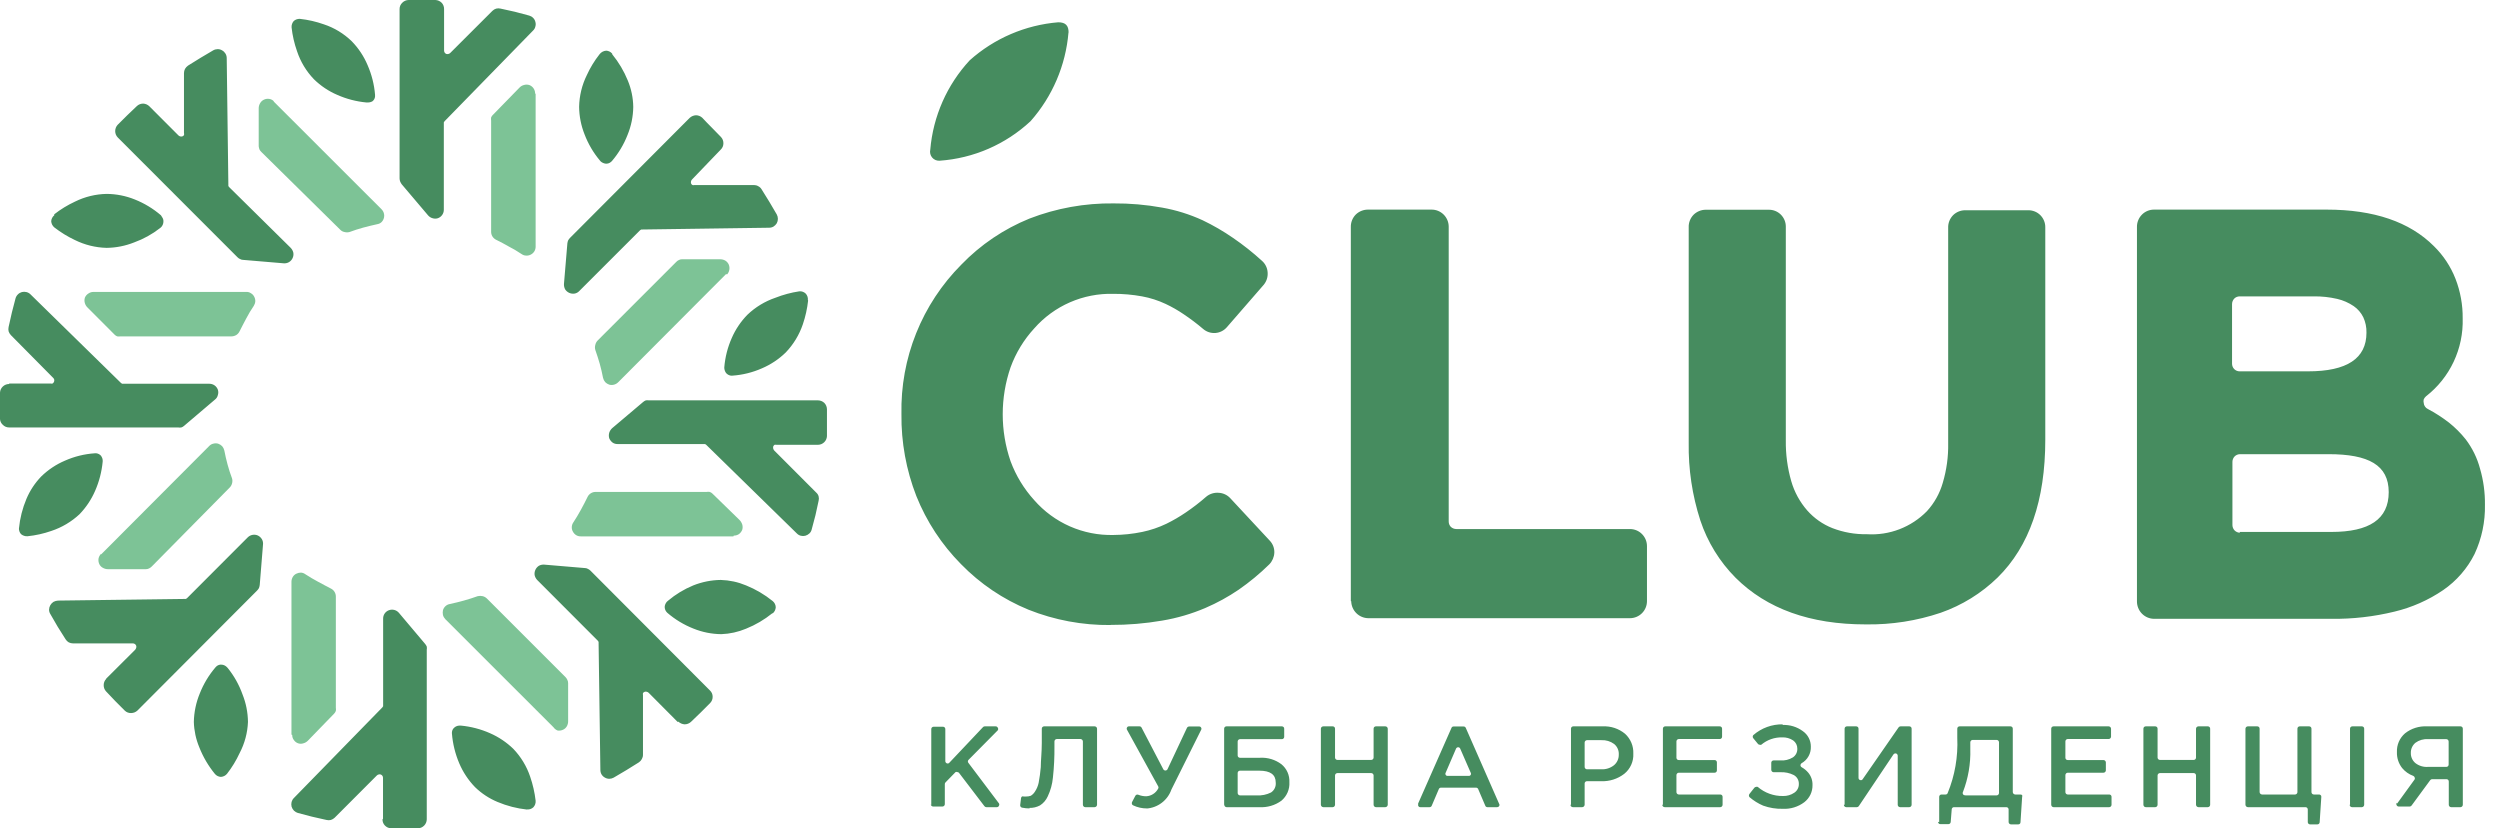 <?xml version="1.0" encoding="UTF-8"?> <svg xmlns="http://www.w3.org/2000/svg" width="166" height="55" viewBox="0 0 166 55" fill="none"> <path fill-rule="evenodd" clip-rule="evenodd" d="M18.161 6.728L25.34 13.901C25.45 14.013 25.512 14.164 25.512 14.322C25.512 14.479 25.45 14.63 25.34 14.742C25.262 14.819 25.162 14.869 25.054 14.885C24.746 14.953 24.436 15.028 24.122 15.112C23.811 15.197 23.501 15.297 23.207 15.407C23.1 15.436 22.987 15.436 22.879 15.407C22.766 15.388 22.663 15.332 22.585 15.247L17.355 10.092C17.304 10.043 17.261 9.986 17.229 9.924C17.204 9.856 17.187 9.785 17.178 9.713V7.19C17.178 7.072 17.21 6.956 17.271 6.854C17.329 6.751 17.416 6.669 17.523 6.619C17.635 6.565 17.761 6.547 17.884 6.568C18.004 6.586 18.114 6.646 18.194 6.736L18.161 6.728ZM35.566 6.232V16.374C35.568 16.483 35.539 16.591 35.483 16.685C35.426 16.779 35.344 16.855 35.247 16.904C35.152 16.956 35.044 16.979 34.936 16.971C34.827 16.97 34.722 16.934 34.634 16.87C34.364 16.689 34.083 16.523 33.794 16.374C33.517 16.214 33.232 16.063 32.955 15.928C32.853 15.879 32.766 15.803 32.703 15.71C32.642 15.614 32.61 15.503 32.611 15.39V8.006C32.599 7.937 32.599 7.865 32.611 7.796C32.641 7.725 32.687 7.662 32.745 7.611L34.491 5.82C34.573 5.733 34.678 5.671 34.794 5.643C34.906 5.61 35.025 5.61 35.138 5.643C35.254 5.685 35.354 5.761 35.424 5.862C35.495 5.963 35.533 6.083 35.532 6.206L35.566 6.232ZM19.353 48.777V38.626C19.354 38.517 19.383 38.41 19.437 38.315C19.491 38.22 19.573 38.144 19.672 38.096C19.768 38.047 19.875 38.021 19.983 38.021C20.089 38.028 20.191 38.066 20.277 38.13C20.537 38.298 20.814 38.466 21.116 38.626C21.419 38.786 21.687 38.937 21.956 39.072C22.059 39.119 22.147 39.195 22.208 39.291C22.268 39.386 22.301 39.497 22.3 39.61V46.994C22.312 47.063 22.312 47.135 22.3 47.204C22.275 47.274 22.235 47.337 22.183 47.389L20.445 49.18C20.362 49.266 20.257 49.327 20.142 49.357C20.031 49.395 19.91 49.395 19.798 49.357C19.682 49.317 19.582 49.24 19.513 49.138C19.438 49.042 19.4 48.923 19.403 48.802L19.353 48.777ZM48.219 18.19L41.048 25.381C40.972 25.458 40.876 25.513 40.772 25.541C40.667 25.57 40.557 25.57 40.452 25.541C40.351 25.506 40.259 25.448 40.184 25.372C40.115 25.289 40.066 25.191 40.041 25.086C39.982 24.775 39.907 24.456 39.823 24.153C39.739 23.85 39.63 23.531 39.529 23.236C39.496 23.127 39.496 23.009 39.529 22.9C39.553 22.788 39.608 22.686 39.688 22.605L44.902 17.392C44.952 17.337 45.012 17.294 45.079 17.265C45.143 17.231 45.215 17.213 45.289 17.215H47.807C47.928 17.213 48.046 17.242 48.152 17.299C48.255 17.36 48.337 17.451 48.387 17.56C48.435 17.671 48.449 17.794 48.428 17.914C48.407 18.033 48.352 18.144 48.269 18.232L48.219 18.19ZM6.717 36.81L13.887 29.619C13.96 29.538 14.057 29.482 14.164 29.459C14.269 29.43 14.379 29.43 14.483 29.459C14.585 29.494 14.677 29.552 14.752 29.628C14.822 29.71 14.871 29.808 14.895 29.914C14.954 30.225 15.029 30.544 15.113 30.855C15.197 31.167 15.298 31.478 15.407 31.764C15.44 31.873 15.44 31.991 15.407 32.1C15.379 32.21 15.321 32.309 15.239 32.386L10.075 37.617C10.024 37.668 9.964 37.711 9.899 37.743C9.834 37.777 9.762 37.794 9.689 37.794H7.17C7.049 37.794 6.931 37.762 6.826 37.701C6.722 37.646 6.639 37.557 6.591 37.449C6.542 37.338 6.524 37.216 6.541 37.096C6.564 36.975 6.622 36.864 6.709 36.776L6.717 36.81ZM48.697 35.615H38.563C38.454 35.617 38.346 35.588 38.253 35.531C38.164 35.475 38.092 35.397 38.043 35.304C37.987 35.211 37.96 35.102 37.967 34.993C37.971 34.885 38.006 34.779 38.068 34.69C38.244 34.421 38.412 34.144 38.572 33.849C38.731 33.555 38.874 33.286 39.008 33.008C39.055 32.905 39.131 32.817 39.227 32.756C39.322 32.695 39.433 32.663 39.546 32.664H46.917C46.987 32.651 47.058 32.651 47.127 32.664C47.197 32.688 47.261 32.728 47.312 32.781L49.1 34.522C49.185 34.607 49.248 34.711 49.285 34.825C49.319 34.94 49.319 35.063 49.285 35.178C49.24 35.292 49.164 35.39 49.067 35.464C48.965 35.531 48.845 35.566 48.723 35.565L48.697 35.615ZM6.213 19.385H16.356C16.463 19.377 16.57 19.407 16.658 19.469C16.752 19.52 16.829 19.599 16.876 19.696C16.929 19.791 16.955 19.898 16.952 20.007C16.944 20.115 16.909 20.219 16.851 20.31C16.675 20.57 16.507 20.84 16.347 21.151C16.188 21.462 16.045 21.714 15.911 21.992C15.864 22.095 15.788 22.183 15.692 22.244C15.593 22.303 15.48 22.335 15.365 22.336H8.002C7.929 22.345 7.856 22.345 7.783 22.336C7.717 22.31 7.657 22.27 7.607 22.219L5.819 20.427C5.731 20.345 5.667 20.24 5.634 20.125C5.6 20.009 5.6 19.887 5.634 19.771C5.681 19.651 5.766 19.551 5.877 19.485C5.978 19.415 6.099 19.379 6.222 19.385H6.213ZM36.75 48.289L29.571 41.115C29.496 41.037 29.441 40.942 29.412 40.838C29.391 40.732 29.391 40.624 29.412 40.518C29.444 40.411 29.505 40.315 29.588 40.241C29.668 40.17 29.767 40.123 29.873 40.106C30.184 40.039 30.495 39.963 30.797 39.879C31.099 39.795 31.418 39.694 31.721 39.585C31.828 39.56 31.94 39.56 32.048 39.585C32.16 39.612 32.261 39.67 32.342 39.753L37.556 44.967C37.604 45.019 37.644 45.079 37.673 45.144C37.707 45.212 37.724 45.287 37.724 45.362V47.885C37.726 48.003 37.697 48.119 37.64 48.222C37.581 48.327 37.49 48.41 37.38 48.457C37.269 48.507 37.147 48.525 37.027 48.508C36.915 48.463 36.819 48.387 36.75 48.289Z" fill="#7DC396"></path> <path fill-rule="evenodd" clip-rule="evenodd" d="M40.654 3.608C41.083 4.133 41.431 4.72 41.687 5.349C41.917 5.903 42.04 6.497 42.048 7.098C42.04 7.736 41.912 8.366 41.67 8.956C41.423 9.591 41.071 10.18 40.629 10.697L40.553 10.764C40.504 10.804 40.448 10.834 40.387 10.851C40.327 10.868 40.263 10.873 40.2 10.865C40.086 10.848 39.978 10.798 39.89 10.723L39.831 10.655C39.398 10.139 39.054 9.553 38.815 8.923C38.583 8.342 38.461 7.723 38.454 7.098C38.467 6.365 38.641 5.644 38.966 4.987C39.19 4.495 39.472 4.032 39.806 3.608C39.858 3.537 39.925 3.479 40.002 3.437C40.078 3.395 40.163 3.37 40.251 3.364C40.326 3.368 40.4 3.387 40.468 3.42C40.536 3.453 40.596 3.5 40.645 3.557L40.654 3.608ZM159.173 53.352L160.332 51.754C160.344 51.733 160.35 51.71 160.35 51.687C160.35 51.663 160.344 51.64 160.332 51.619C160.325 51.597 160.313 51.576 160.297 51.558C160.281 51.541 160.261 51.527 160.239 51.518C159.952 51.413 159.697 51.233 159.501 50.997C159.265 50.696 159.143 50.32 159.156 49.937C159.146 49.703 159.189 49.469 159.282 49.253C159.376 49.038 159.516 48.846 159.694 48.693C160.108 48.366 160.628 48.202 161.155 48.23H163.38C163.4 48.23 163.42 48.234 163.439 48.242C163.458 48.251 163.475 48.262 163.49 48.277C163.504 48.292 163.515 48.31 163.522 48.329C163.529 48.349 163.532 48.369 163.531 48.39V53.436C163.531 53.477 163.515 53.516 163.487 53.546C163.459 53.576 163.42 53.593 163.38 53.596H162.75C162.709 53.593 162.671 53.576 162.642 53.546C162.614 53.516 162.599 53.477 162.599 53.436V51.897C162.6 51.876 162.597 51.856 162.59 51.836C162.583 51.817 162.572 51.799 162.558 51.784C162.543 51.769 162.526 51.757 162.507 51.749C162.489 51.741 162.468 51.737 162.448 51.737H161.49C161.466 51.738 161.441 51.744 161.42 51.756C161.398 51.767 161.379 51.784 161.365 51.804L160.13 53.486C160.116 53.507 160.097 53.523 160.075 53.535C160.053 53.546 160.029 53.553 160.004 53.553H159.274C159.246 53.553 159.219 53.545 159.195 53.531C159.171 53.516 159.152 53.495 159.14 53.469C159.125 53.445 159.117 53.418 159.117 53.389C159.117 53.361 159.125 53.334 159.14 53.31L159.173 53.352ZM73.743 41.502C71.878 41.521 70.027 41.176 68.294 40.485C66.608 39.794 65.082 38.763 63.81 37.457C62.531 36.165 61.523 34.63 60.846 32.941C60.171 31.208 59.834 29.361 59.856 27.5C59.817 25.661 60.149 23.834 60.833 22.127C61.517 20.42 62.538 18.87 63.836 17.568C65.112 16.246 66.651 15.207 68.353 14.515C70.135 13.825 72.033 13.482 73.944 13.506C75.022 13.499 76.099 13.592 77.16 13.784C78.09 13.948 78.996 14.231 79.855 14.625C80.556 14.961 81.23 15.352 81.87 15.794C82.549 16.258 83.194 16.77 83.801 17.324C83.91 17.421 83.999 17.539 84.062 17.67C84.126 17.801 84.162 17.944 84.171 18.089C84.183 18.241 84.164 18.393 84.117 18.538C84.069 18.682 83.993 18.816 83.894 18.93L81.467 21.723C81.275 21.947 81.002 22.086 80.708 22.11C80.414 22.134 80.122 22.04 79.897 21.849C79.483 21.496 79.048 21.168 78.596 20.865C78.217 20.606 77.818 20.379 77.404 20.183C76.904 19.948 76.376 19.778 75.834 19.679C75.205 19.564 74.567 19.508 73.928 19.511C72.937 19.485 71.953 19.677 71.045 20.073C70.137 20.47 69.326 21.062 68.672 21.807C67.984 22.555 67.45 23.433 67.102 24.388C66.407 26.41 66.407 28.607 67.102 30.628C67.456 31.581 67.989 32.458 68.672 33.21C69.325 33.958 70.135 34.552 71.043 34.952C71.951 35.351 72.936 35.546 73.928 35.523C74.571 35.519 75.212 35.451 75.842 35.321C76.399 35.205 76.941 35.022 77.454 34.775C77.9 34.556 78.329 34.306 78.739 34.026C79.21 33.707 79.662 33.359 80.09 32.983C80.206 32.886 80.34 32.813 80.484 32.769C80.628 32.724 80.78 32.708 80.93 32.722C81.218 32.738 81.489 32.865 81.686 33.076L84.314 35.901C84.414 36.006 84.492 36.13 84.544 36.266C84.596 36.402 84.62 36.547 84.616 36.692C84.605 36.985 84.485 37.264 84.28 37.474C83.652 38.092 82.972 38.654 82.248 39.156C81.552 39.63 80.813 40.035 80.04 40.367C79.12 40.761 78.156 41.043 77.168 41.208C76.037 41.403 74.891 41.498 73.743 41.494V41.502ZM89.695 39.921V15.087C89.69 14.932 89.716 14.777 89.772 14.633C89.829 14.488 89.914 14.357 90.023 14.246C90.134 14.138 90.265 14.053 90.41 13.997C90.554 13.941 90.708 13.914 90.862 13.918H95.061C95.36 13.918 95.647 14.037 95.859 14.248C96.071 14.459 96.192 14.745 96.194 15.045V34.623C96.193 34.69 96.205 34.756 96.229 34.818C96.254 34.88 96.29 34.937 96.337 34.985C96.435 35.076 96.564 35.127 96.698 35.128H108.234C108.532 35.13 108.817 35.249 109.027 35.46C109.238 35.671 109.357 35.956 109.359 36.255V39.921C109.358 40.218 109.24 40.502 109.032 40.712C108.821 40.925 108.534 41.046 108.234 41.048H90.846C90.549 41.042 90.267 40.921 90.057 40.711C89.848 40.501 89.727 40.218 89.721 39.921H89.695ZM123.876 41.46C120.198 41.46 117.321 40.429 115.245 38.365C114.181 37.294 113.379 35.99 112.902 34.556C112.363 32.889 112.102 31.144 112.13 29.392V15.096C112.124 14.94 112.15 14.786 112.207 14.641C112.263 14.496 112.348 14.365 112.457 14.255C112.671 14.047 112.957 13.929 113.255 13.927H117.453C117.601 13.925 117.748 13.954 117.885 14.01C118.022 14.066 118.146 14.149 118.251 14.254C118.356 14.359 118.438 14.484 118.495 14.621C118.551 14.758 118.579 14.905 118.578 15.053V29.241C118.565 30.156 118.687 31.069 118.939 31.949C119.145 32.666 119.507 33.329 119.997 33.891C120.456 34.411 121.031 34.815 121.676 35.069C122.407 35.35 123.185 35.487 123.968 35.472C124.702 35.518 125.438 35.405 126.124 35.141C126.811 34.877 127.433 34.468 127.948 33.942C128.438 33.406 128.797 32.764 128.998 32.066C129.254 31.21 129.376 30.32 129.359 29.426V15.129C129.353 14.974 129.379 14.819 129.435 14.675C129.492 14.53 129.577 14.399 129.686 14.288C129.899 14.079 130.185 13.961 130.484 13.96H134.682C134.83 13.959 134.977 13.988 135.114 14.044C135.251 14.1 135.375 14.183 135.48 14.288C135.584 14.393 135.667 14.517 135.723 14.655C135.78 14.792 135.808 14.939 135.807 15.087V29.199C135.807 33.219 134.752 36.269 132.641 38.349C131.567 39.394 130.278 40.192 128.863 40.687C127.268 41.224 125.593 41.485 123.91 41.46H123.876ZM141.894 39.921V15.087C141.889 14.931 141.917 14.776 141.975 14.632C142.032 14.487 142.119 14.356 142.23 14.246C142.44 14.037 142.723 13.919 143.019 13.918H154.488C157.623 13.918 159.999 14.728 161.616 16.349C162.239 16.96 162.726 17.697 163.044 18.51C163.37 19.349 163.532 20.242 163.522 21.142C163.551 22.135 163.346 23.121 162.923 24.02C162.5 24.919 161.871 25.705 161.087 26.314C161.023 26.37 160.971 26.439 160.936 26.516C160.915 26.596 160.915 26.68 160.936 26.76C160.941 26.845 160.97 26.927 161.02 26.995C161.065 27.066 161.129 27.121 161.205 27.155C161.7 27.417 162.172 27.72 162.616 28.064C163.025 28.391 163.397 28.763 163.724 29.174C164.163 29.753 164.486 30.413 164.673 31.116C164.9 31.894 165.01 32.702 165 33.513C165.024 34.642 164.788 35.761 164.312 36.784C163.831 37.747 163.114 38.571 162.229 39.181C161.247 39.85 160.152 40.335 158.997 40.611C157.623 40.947 156.213 41.108 154.799 41.09H143.044C142.892 41.09 142.741 41.06 142.6 41.001C142.459 40.942 142.332 40.856 142.225 40.747C142.118 40.638 142.033 40.509 141.977 40.367C141.92 40.226 141.892 40.074 141.894 39.921ZM148.712 35.321H154.799C157.318 35.321 158.611 34.48 158.611 32.68C158.611 30.881 157.276 30.157 154.614 30.157H148.737C148.67 30.157 148.603 30.171 148.541 30.197C148.479 30.223 148.423 30.261 148.376 30.309C148.286 30.405 148.235 30.531 148.233 30.662V34.867C148.235 34.998 148.286 35.124 148.376 35.22C148.423 35.268 148.479 35.306 148.541 35.332C148.603 35.358 148.67 35.372 148.737 35.372L148.712 35.321ZM148.712 24.657H153.254C155.84 24.657 157.133 23.802 157.133 22.093C157.143 21.739 157.071 21.388 156.923 21.067C156.778 20.769 156.558 20.514 156.285 20.326C155.954 20.101 155.584 19.938 155.193 19.847C154.681 19.729 154.157 19.672 153.632 19.679H148.712C148.644 19.679 148.578 19.692 148.516 19.718C148.454 19.744 148.398 19.782 148.351 19.83C148.26 19.929 148.209 20.058 148.208 20.192V24.153C148.209 24.285 148.26 24.411 148.351 24.506C148.398 24.554 148.454 24.592 148.516 24.618C148.578 24.644 148.644 24.658 148.712 24.657ZM156.041 53.436V48.39C156.04 48.369 156.043 48.349 156.05 48.329C156.057 48.31 156.068 48.292 156.083 48.277C156.097 48.262 156.114 48.251 156.133 48.242C156.152 48.234 156.172 48.23 156.193 48.23H156.831C156.851 48.23 156.872 48.234 156.89 48.242C156.909 48.251 156.926 48.262 156.941 48.277C156.955 48.292 156.966 48.31 156.973 48.329C156.98 48.349 156.983 48.369 156.982 48.39V53.436C156.982 53.477 156.966 53.516 156.938 53.546C156.91 53.576 156.871 53.593 156.831 53.596H156.167C156.126 53.593 156.088 53.576 156.06 53.546C156.032 53.516 156.016 53.477 156.016 53.436H156.041ZM153.237 54.588V53.747C153.237 53.707 153.221 53.668 153.193 53.64C153.164 53.611 153.126 53.596 153.086 53.596H149.257C149.216 53.593 149.176 53.576 149.147 53.547C149.117 53.517 149.1 53.477 149.098 53.436V48.39C149.098 48.347 149.115 48.307 149.145 48.277C149.174 48.247 149.215 48.23 149.257 48.23H149.887C149.908 48.23 149.928 48.234 149.947 48.242C149.966 48.251 149.983 48.262 149.997 48.277C150.011 48.292 150.022 48.31 150.029 48.329C150.036 48.349 150.039 48.369 150.038 48.39V52.595C150.04 52.636 150.058 52.676 150.087 52.706C150.117 52.735 150.156 52.752 150.198 52.755H152.397C152.438 52.752 152.477 52.735 152.505 52.705C152.533 52.675 152.549 52.636 152.549 52.595V48.39C152.547 48.369 152.551 48.349 152.558 48.329C152.565 48.31 152.576 48.292 152.59 48.277C152.604 48.262 152.621 48.251 152.64 48.242C152.659 48.234 152.679 48.23 152.7 48.23H153.329C153.35 48.23 153.37 48.234 153.389 48.242C153.408 48.251 153.425 48.262 153.439 48.277C153.454 48.292 153.464 48.31 153.472 48.329C153.479 48.349 153.482 48.369 153.481 48.39V52.595C153.481 52.637 153.497 52.678 153.527 52.708C153.557 52.738 153.598 52.755 153.64 52.755H153.984C154.025 52.754 154.064 52.769 154.093 52.797C154.109 52.811 154.122 52.83 154.129 52.85C154.136 52.871 154.138 52.893 154.135 52.914L154.026 54.596C154.024 54.635 154.007 54.671 153.979 54.698C153.951 54.725 153.914 54.739 153.875 54.739H153.388C153.348 54.739 153.31 54.723 153.281 54.695C153.253 54.667 153.237 54.628 153.237 54.588ZM142.322 53.436V48.39C142.321 48.369 142.324 48.347 142.332 48.327C142.339 48.307 142.351 48.289 142.366 48.274C142.381 48.259 142.399 48.247 142.419 48.24C142.439 48.232 142.46 48.229 142.482 48.23H143.111C143.132 48.23 143.152 48.234 143.171 48.242C143.19 48.251 143.207 48.262 143.221 48.277C143.235 48.292 143.246 48.31 143.254 48.329C143.261 48.349 143.264 48.369 143.263 48.39V50.307C143.265 50.348 143.282 50.387 143.312 50.415C143.342 50.443 143.381 50.459 143.422 50.459H145.664C145.684 50.459 145.703 50.455 145.722 50.447C145.74 50.44 145.757 50.428 145.771 50.414C145.785 50.4 145.796 50.384 145.803 50.365C145.811 50.347 145.815 50.327 145.815 50.307V48.39C145.815 48.347 145.832 48.307 145.862 48.277C145.892 48.247 145.932 48.23 145.974 48.23H146.604C146.625 48.23 146.645 48.234 146.664 48.242C146.683 48.251 146.7 48.262 146.714 48.277C146.728 48.292 146.739 48.31 146.746 48.329C146.753 48.349 146.756 48.369 146.755 48.39V53.436C146.755 53.477 146.74 53.516 146.712 53.546C146.683 53.576 146.645 53.593 146.604 53.596H145.974C145.933 53.593 145.893 53.576 145.864 53.547C145.834 53.517 145.817 53.477 145.815 53.436V51.485C145.815 51.465 145.811 51.445 145.803 51.427C145.796 51.408 145.785 51.392 145.771 51.378C145.757 51.364 145.74 51.352 145.722 51.345C145.703 51.337 145.684 51.333 145.664 51.333H143.422C143.381 51.333 143.342 51.349 143.312 51.377C143.282 51.405 143.265 51.444 143.263 51.485V53.436C143.263 53.477 143.247 53.516 143.219 53.546C143.191 53.576 143.152 53.593 143.111 53.596H142.482C142.439 53.596 142.399 53.579 142.369 53.549C142.339 53.519 142.322 53.478 142.322 53.436ZM136.201 53.436V48.39C136.2 48.369 136.203 48.349 136.21 48.329C136.217 48.31 136.228 48.292 136.243 48.277C136.257 48.262 136.274 48.251 136.293 48.242C136.312 48.234 136.332 48.23 136.353 48.23H140.013C140.056 48.23 140.096 48.247 140.126 48.277C140.156 48.307 140.173 48.347 140.173 48.39V48.92C140.171 48.961 140.153 48.999 140.123 49.027C140.093 49.056 140.054 49.071 140.013 49.071H137.293C137.252 49.073 137.214 49.091 137.185 49.121C137.157 49.151 137.142 49.19 137.142 49.231V50.316C137.142 50.356 137.158 50.394 137.186 50.423C137.214 50.451 137.253 50.467 137.293 50.467H139.669C139.71 50.467 139.749 50.483 139.779 50.511C139.809 50.539 139.826 50.578 139.829 50.618V51.157C139.826 51.198 139.809 51.236 139.779 51.264C139.749 51.292 139.71 51.308 139.669 51.308H137.293C137.252 51.31 137.214 51.328 137.185 51.358C137.157 51.388 137.142 51.427 137.142 51.468V52.595C137.142 52.636 137.157 52.675 137.185 52.705C137.214 52.735 137.252 52.752 137.293 52.755H140.055C140.095 52.755 140.134 52.77 140.162 52.799C140.19 52.827 140.206 52.866 140.206 52.906V53.436C140.206 53.477 140.191 53.516 140.163 53.546C140.134 53.576 140.096 53.593 140.055 53.596H136.353C136.312 53.593 136.273 53.576 136.245 53.546C136.217 53.516 136.201 53.477 136.201 53.436ZM128.762 54.588V52.906C128.762 52.885 128.767 52.865 128.775 52.846C128.783 52.827 128.795 52.81 128.81 52.796C128.825 52.782 128.842 52.771 128.862 52.764C128.881 52.757 128.901 52.753 128.922 52.755H129.191C129.22 52.755 129.248 52.746 129.272 52.729C129.296 52.713 129.315 52.689 129.325 52.662C129.803 51.498 130.02 50.244 129.963 48.987V48.39C129.962 48.369 129.965 48.349 129.972 48.329C129.979 48.31 129.99 48.292 130.004 48.277C130.018 48.262 130.035 48.251 130.054 48.242C130.073 48.234 130.094 48.23 130.114 48.23H133.498C133.518 48.23 133.539 48.234 133.558 48.242C133.577 48.251 133.594 48.262 133.608 48.277C133.622 48.292 133.633 48.31 133.64 48.329C133.647 48.349 133.65 48.369 133.649 48.39V52.595C133.651 52.636 133.668 52.676 133.698 52.706C133.727 52.735 133.767 52.752 133.809 52.755H134.153C134.174 52.753 134.196 52.756 134.216 52.764C134.236 52.771 134.255 52.782 134.27 52.797C134.278 52.815 134.282 52.835 134.282 52.855C134.282 52.876 134.278 52.896 134.27 52.914L134.161 54.596C134.161 54.616 134.157 54.635 134.15 54.653C134.142 54.671 134.131 54.687 134.116 54.7C134.102 54.714 134.086 54.724 134.067 54.731C134.049 54.738 134.029 54.74 134.01 54.739H133.531C133.491 54.739 133.451 54.724 133.422 54.696C133.392 54.667 133.374 54.629 133.372 54.588V53.747C133.372 53.707 133.356 53.668 133.328 53.64C133.299 53.611 133.261 53.596 133.221 53.596H129.745C129.706 53.596 129.669 53.61 129.641 53.637C129.613 53.663 129.596 53.7 129.594 53.739L129.527 54.58C129.524 54.618 129.507 54.655 129.479 54.681C129.451 54.708 129.414 54.722 129.375 54.722H128.846C128.826 54.724 128.805 54.721 128.786 54.714C128.767 54.706 128.749 54.695 128.734 54.681C128.719 54.667 128.707 54.65 128.699 54.631C128.691 54.612 128.687 54.592 128.687 54.571L128.762 54.588ZM122.482 53.436V48.39C122.481 48.369 122.484 48.349 122.491 48.329C122.498 48.31 122.509 48.292 122.523 48.277C122.538 48.262 122.555 48.251 122.573 48.242C122.592 48.234 122.613 48.23 122.633 48.23H123.255C123.275 48.23 123.296 48.234 123.314 48.242C123.333 48.251 123.35 48.262 123.365 48.277C123.379 48.292 123.39 48.31 123.397 48.329C123.404 48.349 123.407 48.369 123.406 48.39V51.653C123.405 51.686 123.415 51.718 123.435 51.744C123.455 51.77 123.483 51.788 123.515 51.796C123.545 51.808 123.579 51.809 123.61 51.798C123.641 51.787 123.667 51.766 123.683 51.737L126.067 48.297C126.081 48.277 126.1 48.26 126.122 48.248C126.144 48.236 126.168 48.23 126.193 48.23H126.781C126.802 48.23 126.822 48.234 126.841 48.242C126.86 48.251 126.877 48.262 126.891 48.277C126.905 48.292 126.916 48.31 126.923 48.329C126.93 48.349 126.933 48.369 126.932 48.39V53.436C126.932 53.477 126.917 53.516 126.888 53.546C126.86 53.576 126.822 53.593 126.781 53.596H126.16C126.119 53.593 126.08 53.576 126.052 53.546C126.024 53.516 126.008 53.477 126.009 53.436V50.181C126.008 50.148 125.998 50.115 125.978 50.088C125.959 50.061 125.931 50.04 125.899 50.03C125.867 50.022 125.832 50.024 125.801 50.036C125.769 50.048 125.742 50.069 125.723 50.097L123.423 53.528C123.408 53.548 123.389 53.565 123.368 53.577C123.346 53.589 123.321 53.595 123.297 53.596H122.583C122.542 53.593 122.504 53.576 122.476 53.546C122.447 53.516 122.432 53.477 122.432 53.436H122.482ZM118.36 48.138C118.844 48.115 119.322 48.261 119.711 48.55C119.876 48.665 120.01 48.819 120.102 48.998C120.194 49.176 120.242 49.375 120.24 49.576C120.249 49.798 120.197 50.018 120.088 50.213C119.98 50.407 119.821 50.568 119.628 50.677C119.604 50.693 119.585 50.714 119.571 50.739C119.558 50.764 119.552 50.792 119.552 50.82C119.554 50.847 119.562 50.873 119.577 50.895C119.592 50.917 119.612 50.935 119.636 50.947C119.798 51.039 119.943 51.158 120.064 51.3C120.261 51.535 120.363 51.834 120.35 52.141C120.353 52.358 120.305 52.573 120.21 52.769C120.115 52.965 119.976 53.135 119.804 53.268C119.394 53.576 118.889 53.731 118.377 53.705C117.933 53.716 117.492 53.645 117.075 53.495C116.746 53.355 116.44 53.165 116.168 52.931C116.142 52.901 116.128 52.862 116.128 52.822C116.128 52.782 116.142 52.743 116.168 52.712L116.487 52.309C116.501 52.292 116.517 52.279 116.536 52.268C116.555 52.258 116.575 52.252 116.597 52.25C116.615 52.242 116.635 52.238 116.655 52.238C116.675 52.238 116.695 52.242 116.714 52.25C117.181 52.65 117.779 52.866 118.393 52.855C118.659 52.863 118.921 52.786 119.141 52.637C119.236 52.574 119.314 52.488 119.367 52.386C119.42 52.285 119.446 52.171 119.443 52.057C119.447 51.935 119.418 51.814 119.357 51.708C119.296 51.603 119.206 51.516 119.099 51.459C118.825 51.324 118.522 51.26 118.217 51.275H117.764C117.723 51.272 117.684 51.255 117.656 51.225C117.628 51.195 117.612 51.156 117.612 51.115V50.644C117.612 50.604 117.628 50.565 117.657 50.537C117.685 50.508 117.724 50.492 117.764 50.492H118.209C118.503 50.516 118.797 50.445 119.048 50.291C119.143 50.227 119.219 50.141 119.271 50.039C119.322 49.937 119.347 49.824 119.342 49.71C119.344 49.603 119.319 49.498 119.271 49.403C119.223 49.307 119.152 49.225 119.065 49.164C118.849 49.02 118.593 48.95 118.335 48.962C117.829 48.95 117.336 49.124 116.949 49.45C116.932 49.457 116.913 49.461 116.895 49.461C116.876 49.461 116.857 49.457 116.84 49.45C116.819 49.45 116.798 49.446 116.779 49.437C116.761 49.428 116.744 49.415 116.731 49.399L116.42 49.021C116.395 48.992 116.381 48.954 116.381 48.916C116.381 48.877 116.395 48.84 116.42 48.81C116.962 48.339 117.659 48.084 118.377 48.096L118.36 48.138ZM110.417 53.436V48.39C110.416 48.369 110.419 48.347 110.427 48.327C110.434 48.307 110.446 48.289 110.461 48.274C110.476 48.259 110.494 48.247 110.514 48.24C110.534 48.232 110.555 48.229 110.577 48.23H114.187C114.208 48.229 114.229 48.232 114.249 48.24C114.269 48.247 114.287 48.259 114.302 48.274C114.317 48.289 114.329 48.307 114.337 48.327C114.344 48.347 114.348 48.369 114.346 48.39V48.92C114.346 48.94 114.342 48.961 114.334 48.98C114.326 48.999 114.314 49.016 114.299 49.03C114.284 49.044 114.267 49.055 114.247 49.062C114.228 49.069 114.207 49.072 114.187 49.071H111.475C111.433 49.071 111.392 49.088 111.362 49.118C111.332 49.148 111.315 49.188 111.315 49.231V50.316C111.315 50.336 111.32 50.357 111.328 50.376C111.336 50.395 111.348 50.412 111.363 50.426C111.378 50.44 111.395 50.451 111.414 50.458C111.434 50.465 111.454 50.468 111.475 50.467H113.843C113.863 50.466 113.884 50.469 113.903 50.476C113.922 50.483 113.94 50.494 113.955 50.508C113.97 50.523 113.982 50.54 113.99 50.559C113.998 50.578 114.002 50.598 114.002 50.618V51.157C114.002 51.177 113.998 51.198 113.99 51.217C113.982 51.236 113.97 51.253 113.955 51.267C113.94 51.281 113.922 51.292 113.903 51.299C113.884 51.306 113.863 51.309 113.843 51.308H111.475C111.433 51.308 111.392 51.325 111.362 51.355C111.332 51.385 111.315 51.425 111.315 51.468V52.595C111.315 52.637 111.332 52.678 111.362 52.708C111.392 52.738 111.433 52.755 111.475 52.755H114.229C114.269 52.755 114.307 52.77 114.336 52.799C114.364 52.827 114.38 52.866 114.38 52.906V53.436C114.38 53.477 114.364 53.516 114.336 53.546C114.308 53.576 114.27 53.593 114.229 53.596H110.535C110.492 53.596 110.452 53.579 110.422 53.549C110.392 53.519 110.375 53.478 110.375 53.436H110.417ZM104.313 53.436V48.39C104.312 48.369 104.315 48.349 104.322 48.329C104.329 48.31 104.34 48.292 104.354 48.277C104.368 48.262 104.385 48.251 104.404 48.242C104.423 48.234 104.444 48.23 104.464 48.23H106.42C106.96 48.203 107.491 48.38 107.907 48.726C108.088 48.892 108.23 49.095 108.325 49.322C108.419 49.548 108.462 49.793 108.452 50.038C108.466 50.294 108.418 50.55 108.312 50.784C108.207 51.018 108.048 51.224 107.848 51.384C107.409 51.722 106.865 51.895 106.311 51.872H105.371C105.331 51.872 105.292 51.888 105.264 51.916C105.236 51.944 105.22 51.983 105.22 52.023V53.436C105.218 53.477 105.2 53.517 105.171 53.547C105.141 53.576 105.102 53.593 105.06 53.596H104.431C104.39 53.593 104.351 53.576 104.323 53.546C104.295 53.516 104.279 53.477 104.279 53.436H104.313ZM94.154 53.377L96.379 48.331C96.389 48.304 96.407 48.28 96.431 48.264C96.455 48.247 96.484 48.238 96.513 48.239H97.185C97.215 48.238 97.245 48.246 97.27 48.263C97.296 48.279 97.316 48.303 97.328 48.331L99.544 53.377C99.558 53.398 99.566 53.423 99.566 53.448C99.566 53.474 99.558 53.499 99.544 53.52C99.531 53.542 99.513 53.561 99.491 53.574C99.469 53.587 99.444 53.595 99.418 53.596H98.755C98.725 53.594 98.696 53.584 98.672 53.566C98.648 53.548 98.63 53.523 98.621 53.495L98.15 52.393C98.138 52.365 98.119 52.341 98.093 52.325C98.068 52.308 98.038 52.3 98.008 52.3H95.682C95.652 52.3 95.622 52.308 95.596 52.325C95.571 52.341 95.551 52.365 95.539 52.393L95.069 53.495C95.058 53.524 95.039 53.55 95.014 53.568C94.988 53.586 94.957 53.596 94.926 53.596H94.305C94.279 53.597 94.253 53.59 94.231 53.577C94.208 53.563 94.19 53.543 94.179 53.52C94.166 53.498 94.16 53.474 94.16 53.448C94.16 53.423 94.166 53.399 94.179 53.377H94.154ZM87.706 53.436V48.39C87.706 48.347 87.722 48.307 87.752 48.277C87.782 48.247 87.823 48.23 87.865 48.23H88.495C88.515 48.23 88.536 48.234 88.555 48.242C88.574 48.251 88.591 48.262 88.605 48.277C88.619 48.292 88.63 48.31 88.637 48.329C88.644 48.349 88.647 48.369 88.646 48.39V50.307C88.648 50.348 88.666 50.387 88.695 50.415C88.725 50.443 88.765 50.459 88.805 50.459H91.047C91.088 50.459 91.127 50.443 91.157 50.415C91.187 50.387 91.205 50.348 91.207 50.307V48.39C91.206 48.369 91.209 48.349 91.216 48.329C91.223 48.31 91.234 48.292 91.248 48.277C91.262 48.262 91.279 48.251 91.298 48.242C91.317 48.234 91.337 48.23 91.358 48.23H91.988C92.03 48.23 92.07 48.247 92.1 48.277C92.13 48.307 92.147 48.347 92.147 48.39V53.436C92.145 53.477 92.128 53.517 92.098 53.547C92.069 53.576 92.029 53.593 91.988 53.596H91.358C91.317 53.593 91.279 53.576 91.251 53.546C91.222 53.516 91.207 53.477 91.207 53.436V51.485C91.205 51.444 91.187 51.405 91.157 51.377C91.127 51.349 91.088 51.333 91.047 51.333H88.805C88.765 51.333 88.725 51.349 88.695 51.377C88.666 51.405 88.648 51.444 88.646 51.485V53.436C88.646 53.477 88.63 53.516 88.602 53.546C88.574 53.576 88.536 53.593 88.495 53.596H87.865C87.823 53.593 87.784 53.576 87.755 53.547C87.725 53.517 87.708 53.477 87.706 53.436ZM81.283 53.436V48.39C81.281 48.369 81.284 48.349 81.292 48.329C81.299 48.31 81.31 48.292 81.324 48.277C81.338 48.262 81.355 48.251 81.374 48.242C81.393 48.234 81.413 48.23 81.434 48.23H85.12C85.14 48.23 85.16 48.234 85.179 48.242C85.198 48.251 85.215 48.262 85.23 48.277C85.244 48.292 85.255 48.31 85.262 48.329C85.269 48.349 85.272 48.369 85.271 48.39V48.928C85.271 48.968 85.255 49.007 85.226 49.035C85.198 49.064 85.16 49.08 85.12 49.08H82.332C82.291 49.082 82.253 49.099 82.225 49.129C82.197 49.159 82.181 49.198 82.181 49.239V50.164C82.181 50.205 82.197 50.243 82.225 50.271C82.254 50.3 82.292 50.316 82.332 50.316H83.667C84.176 50.287 84.678 50.439 85.086 50.745C85.261 50.888 85.401 51.071 85.493 51.279C85.585 51.486 85.626 51.712 85.615 51.939C85.629 52.171 85.588 52.402 85.496 52.616C85.404 52.829 85.264 53.017 85.086 53.167C84.663 53.475 84.147 53.626 83.625 53.596H81.442C81.401 53.593 81.363 53.576 81.335 53.546C81.307 53.516 81.291 53.477 81.291 53.436H81.283ZM76.153 53.68C75.839 53.681 75.529 53.612 75.246 53.478C75.227 53.471 75.209 53.459 75.195 53.445C75.18 53.43 75.169 53.413 75.162 53.394C75.149 53.353 75.149 53.309 75.162 53.268L75.388 52.839C75.406 52.805 75.436 52.78 75.472 52.767C75.508 52.755 75.547 52.756 75.582 52.771C75.75 52.839 75.929 52.873 76.111 52.872C76.274 52.863 76.433 52.812 76.571 52.723C76.709 52.635 76.822 52.513 76.9 52.368C76.915 52.344 76.923 52.316 76.923 52.288C76.923 52.26 76.915 52.232 76.9 52.208L74.834 48.457C74.82 48.434 74.813 48.408 74.813 48.382C74.813 48.355 74.82 48.328 74.834 48.306C74.846 48.282 74.864 48.263 74.886 48.249C74.909 48.236 74.934 48.229 74.96 48.23H75.666C75.694 48.23 75.721 48.238 75.745 48.253C75.768 48.268 75.787 48.289 75.8 48.314L77.244 51.081C77.258 51.105 77.278 51.126 77.302 51.14C77.327 51.154 77.355 51.162 77.383 51.162C77.411 51.162 77.438 51.154 77.463 51.14C77.487 51.126 77.507 51.105 77.521 51.081L78.814 48.331C78.828 48.304 78.848 48.282 78.873 48.265C78.898 48.249 78.927 48.24 78.957 48.239H79.629C79.655 48.237 79.68 48.244 79.703 48.258C79.725 48.271 79.743 48.291 79.754 48.314C79.769 48.337 79.776 48.363 79.776 48.39C79.776 48.417 79.769 48.443 79.754 48.466L77.781 52.427C77.657 52.78 77.432 53.088 77.133 53.312C76.834 53.537 76.475 53.668 76.102 53.688L76.153 53.68ZM68.378 53.68C68.206 53.68 68.034 53.663 67.866 53.629C67.828 53.621 67.794 53.6 67.771 53.569C67.748 53.538 67.737 53.5 67.74 53.461L67.798 52.99C67.805 52.95 67.826 52.914 67.857 52.889C67.876 52.881 67.896 52.877 67.916 52.877C67.936 52.877 67.956 52.881 67.975 52.889H68.126C68.234 52.891 68.342 52.874 68.445 52.839C68.558 52.769 68.653 52.674 68.722 52.561C68.839 52.385 68.921 52.188 68.966 51.981C69.031 51.636 69.078 51.288 69.108 50.938C69.108 50.492 69.175 49.962 69.175 49.34V48.39C69.174 48.369 69.177 48.349 69.184 48.329C69.192 48.31 69.202 48.292 69.217 48.277C69.231 48.262 69.248 48.251 69.267 48.242C69.286 48.234 69.306 48.23 69.326 48.23H72.685C72.727 48.23 72.768 48.247 72.798 48.277C72.828 48.307 72.844 48.347 72.844 48.39V53.436C72.843 53.477 72.825 53.517 72.796 53.547C72.766 53.576 72.727 53.593 72.685 53.596H72.055C72.014 53.593 71.976 53.576 71.948 53.546C71.92 53.516 71.904 53.477 71.904 53.436V49.231C71.902 49.189 71.885 49.15 71.855 49.12C71.826 49.091 71.786 49.073 71.745 49.071H70.174C70.132 49.071 70.092 49.088 70.062 49.118C70.032 49.148 70.015 49.188 70.015 49.231V49.559C70.022 50.25 69.989 50.941 69.914 51.628C69.874 52.062 69.757 52.487 69.57 52.881C69.461 53.126 69.283 53.333 69.058 53.478C68.839 53.595 68.593 53.653 68.344 53.646L68.378 53.68ZM61.837 53.461V48.415C61.836 48.395 61.839 48.374 61.846 48.355C61.853 48.335 61.864 48.318 61.878 48.303C61.893 48.288 61.91 48.276 61.928 48.268C61.947 48.26 61.968 48.255 61.988 48.255H62.618C62.639 48.255 62.659 48.26 62.678 48.268C62.697 48.276 62.714 48.288 62.728 48.303C62.742 48.318 62.753 48.335 62.76 48.355C62.767 48.374 62.77 48.395 62.769 48.415V50.543C62.77 50.574 62.78 50.604 62.798 50.629C62.816 50.655 62.841 50.674 62.87 50.686C62.899 50.698 62.931 50.701 62.961 50.693C62.991 50.686 63.018 50.668 63.038 50.644L65.271 48.281C65.286 48.264 65.304 48.251 65.324 48.242C65.345 48.234 65.367 48.229 65.389 48.23H66.111C66.141 48.229 66.171 48.238 66.196 48.254C66.222 48.271 66.242 48.295 66.254 48.323C66.27 48.347 66.279 48.377 66.279 48.407C66.279 48.437 66.27 48.466 66.254 48.491L64.306 50.459C64.281 50.486 64.267 50.522 64.267 50.56C64.267 50.597 64.281 50.633 64.306 50.66L66.329 53.343C66.345 53.367 66.353 53.395 66.353 53.423C66.353 53.452 66.345 53.479 66.329 53.503C66.319 53.53 66.3 53.554 66.276 53.57C66.252 53.587 66.224 53.596 66.195 53.596H65.49C65.465 53.595 65.441 53.589 65.419 53.577C65.397 53.565 65.378 53.548 65.364 53.528L63.684 51.325C63.671 51.306 63.654 51.29 63.633 51.28C63.613 51.27 63.59 51.265 63.567 51.266C63.548 51.257 63.528 51.252 63.508 51.252C63.488 51.252 63.468 51.257 63.449 51.266L62.786 51.947C62.771 51.961 62.758 51.978 62.749 51.997C62.741 52.016 62.736 52.036 62.736 52.057V53.394C62.736 53.435 62.72 53.474 62.692 53.504C62.664 53.534 62.625 53.551 62.584 53.553H61.955C61.914 53.551 61.876 53.534 61.847 53.504C61.819 53.474 61.804 53.435 61.804 53.394L61.837 53.461ZM70.947 2.161C70.763 4.344 69.879 6.409 68.428 8.048C66.772 9.59 64.638 10.516 62.383 10.672C62.291 10.677 62.198 10.661 62.113 10.624C62.029 10.587 61.953 10.531 61.894 10.46C61.834 10.389 61.792 10.305 61.771 10.215C61.749 10.124 61.749 10.031 61.77 9.94C61.957 7.724 62.879 5.634 64.39 4.003C66.023 2.545 68.086 1.66 70.267 1.48C70.754 1.48 70.955 1.699 70.955 2.161H70.947ZM82.366 52.813H83.449C83.777 52.835 84.104 52.768 84.397 52.62C84.505 52.548 84.591 52.449 84.646 52.331C84.701 52.214 84.722 52.084 84.708 51.956C84.708 51.434 84.347 51.173 83.617 51.173H82.332C82.292 51.173 82.254 51.19 82.225 51.218C82.197 51.246 82.181 51.285 82.181 51.325V52.654C82.181 52.695 82.197 52.734 82.225 52.764C82.253 52.794 82.291 52.811 82.332 52.813H82.366ZM96.152 51.518H97.529C97.554 51.52 97.579 51.515 97.602 51.503C97.624 51.491 97.642 51.473 97.655 51.451C97.668 51.429 97.674 51.405 97.674 51.38C97.674 51.355 97.668 51.33 97.655 51.308L96.958 49.71C96.948 49.683 96.929 49.659 96.905 49.643C96.881 49.626 96.853 49.618 96.824 49.618C96.793 49.617 96.764 49.626 96.738 49.642C96.713 49.658 96.693 49.682 96.681 49.71L95.993 51.308C95.98 51.33 95.973 51.355 95.973 51.38C95.973 51.405 95.98 51.429 95.993 51.451C96.005 51.473 96.024 51.491 96.046 51.503C96.068 51.515 96.093 51.52 96.118 51.518H96.152ZM105.388 51.081H106.328C106.631 51.096 106.929 51 107.168 50.812C107.271 50.726 107.353 50.618 107.408 50.495C107.463 50.373 107.49 50.24 107.487 50.105C107.495 49.971 107.471 49.837 107.417 49.715C107.363 49.592 107.28 49.483 107.176 49.399C106.933 49.221 106.637 49.132 106.337 49.147H105.371C105.33 49.149 105.292 49.167 105.264 49.197C105.235 49.226 105.22 49.266 105.22 49.307V50.921C105.22 50.962 105.235 51.002 105.264 51.031C105.292 51.061 105.33 51.079 105.371 51.081H105.388ZM130.509 52.813H132.583C132.624 52.811 132.662 52.794 132.69 52.764C132.718 52.734 132.734 52.695 132.734 52.654V49.29C132.734 49.249 132.718 49.209 132.69 49.18C132.662 49.15 132.624 49.132 132.583 49.13H130.979C130.938 49.132 130.9 49.15 130.872 49.18C130.844 49.209 130.828 49.249 130.828 49.29V49.744C130.856 50.714 130.69 51.681 130.341 52.586C130.328 52.608 130.322 52.633 130.322 52.658C130.322 52.683 130.328 52.708 130.341 52.729C130.352 52.753 130.37 52.773 130.393 52.786C130.415 52.799 130.441 52.806 130.467 52.805L130.509 52.813ZM161.205 50.921H162.439C162.46 50.921 162.48 50.917 162.499 50.909C162.518 50.901 162.535 50.889 162.549 50.874C162.563 50.859 162.574 50.841 162.581 50.822C162.588 50.803 162.591 50.782 162.59 50.761V49.239C162.59 49.198 162.575 49.159 162.547 49.129C162.518 49.099 162.48 49.082 162.439 49.08H161.222C160.922 49.059 160.624 49.145 160.382 49.323C160.283 49.406 160.204 49.511 160.152 49.629C160.099 49.747 160.075 49.875 160.08 50.005C160.077 50.131 160.103 50.256 160.155 50.371C160.208 50.486 160.285 50.588 160.382 50.669C160.621 50.855 160.92 50.944 161.222 50.921H161.205ZM29.487 0.622V3.364C29.488 3.412 29.503 3.459 29.529 3.498C29.556 3.537 29.594 3.567 29.638 3.583C29.682 3.595 29.729 3.595 29.773 3.583C29.82 3.574 29.864 3.55 29.898 3.515L32.694 0.723C32.764 0.653 32.851 0.6 32.946 0.572C33.043 0.547 33.144 0.547 33.24 0.572L34.189 0.782L35.138 1.034C35.236 1.061 35.326 1.113 35.398 1.186C35.474 1.259 35.526 1.352 35.549 1.455C35.578 1.554 35.578 1.659 35.549 1.758C35.528 1.861 35.475 1.955 35.398 2.027L29.521 8.048L29.47 8.124V8.216V13.927C29.471 14.05 29.433 14.17 29.362 14.271C29.291 14.372 29.192 14.448 29.076 14.49C28.961 14.527 28.838 14.527 28.723 14.49C28.605 14.458 28.5 14.39 28.421 14.297L26.674 12.236C26.635 12.181 26.601 12.122 26.574 12.06C26.548 11.992 26.533 11.921 26.532 11.849V0.597C26.531 0.52 26.547 0.444 26.577 0.373C26.608 0.302 26.652 0.238 26.708 0.185C26.818 0.071 26.969 0.004 27.128 0C27.732 0 28.312 0 28.916 0C29.072 0.008 29.218 0.074 29.328 0.185C29.432 0.296 29.489 0.444 29.487 0.597V0.622ZM47.858 9.932C47.914 9.879 47.958 9.815 47.989 9.744C48.019 9.673 48.034 9.597 48.034 9.52C48.038 9.364 47.981 9.213 47.874 9.099C47.463 8.662 47.035 8.258 46.632 7.821C46.518 7.714 46.368 7.654 46.212 7.653C46.056 7.661 45.907 7.723 45.792 7.83L37.85 15.794C37.801 15.844 37.758 15.901 37.724 15.962C37.698 16.026 37.681 16.094 37.673 16.164L37.447 18.855C37.441 18.977 37.467 19.099 37.522 19.208C37.588 19.312 37.682 19.394 37.794 19.445C37.906 19.496 38.031 19.513 38.152 19.494C38.271 19.474 38.38 19.415 38.462 19.326L42.501 15.289L42.577 15.239H42.669L51.065 15.121C51.168 15.123 51.27 15.096 51.359 15.045C51.447 14.99 51.522 14.915 51.577 14.826C51.626 14.736 51.652 14.635 51.652 14.532C51.652 14.429 51.626 14.328 51.577 14.238L51.082 13.397L50.561 12.556C50.508 12.472 50.432 12.405 50.343 12.362C50.259 12.312 50.163 12.286 50.066 12.287H46.111C46.068 12.3 46.021 12.3 45.977 12.287C45.936 12.261 45.903 12.223 45.885 12.177C45.873 12.13 45.873 12.081 45.885 12.034C45.897 11.986 45.923 11.942 45.96 11.908L47.858 9.932ZM54.289 29.535H51.569C51.522 29.527 51.473 29.527 51.426 29.535C51.389 29.564 51.36 29.601 51.342 29.645C51.33 29.691 51.33 29.741 51.342 29.788C51.354 29.834 51.377 29.877 51.409 29.914L54.205 32.714C54.278 32.779 54.331 32.864 54.356 32.958C54.382 33.054 54.382 33.156 54.356 33.252L54.146 34.211L53.895 35.161C53.871 35.261 53.819 35.352 53.743 35.422C53.667 35.493 53.575 35.545 53.475 35.573C53.376 35.599 53.272 35.599 53.172 35.573C53.073 35.548 52.983 35.496 52.912 35.422L46.892 29.535L46.817 29.485H46.724H41.015C40.892 29.49 40.771 29.455 40.671 29.384C40.574 29.309 40.499 29.211 40.452 29.098C40.419 28.98 40.419 28.855 40.452 28.736C40.489 28.62 40.556 28.515 40.645 28.433L42.703 26.693C42.757 26.645 42.82 26.608 42.887 26.583C42.954 26.575 43.022 26.575 43.089 26.583H54.314C54.47 26.585 54.62 26.645 54.734 26.752C54.844 26.864 54.907 27.015 54.91 27.172C54.91 27.769 54.91 28.358 54.91 28.963C54.902 29.116 54.836 29.261 54.725 29.367C54.614 29.473 54.468 29.533 54.314 29.535H54.289ZM44.995 47.936L43.072 46.002C43.037 45.968 42.993 45.944 42.946 45.934C42.903 45.918 42.855 45.918 42.812 45.934C42.765 45.95 42.724 45.979 42.694 46.018C42.685 46.066 42.685 46.114 42.694 46.161V50.114C42.695 50.214 42.669 50.313 42.619 50.4C42.573 50.488 42.507 50.563 42.425 50.618L41.586 51.14L40.746 51.636C40.656 51.686 40.555 51.712 40.452 51.712C40.349 51.711 40.247 51.682 40.158 51.628C40.068 51.578 39.993 51.506 39.94 51.417C39.89 51.328 39.864 51.226 39.865 51.123L39.747 42.713V42.621L39.697 42.545L35.667 38.508C35.583 38.419 35.525 38.308 35.499 38.189C35.481 38.069 35.499 37.946 35.55 37.836C35.6 37.725 35.682 37.632 35.784 37.566C35.892 37.508 36.014 37.482 36.137 37.491L38.824 37.718C38.894 37.717 38.963 37.734 39.025 37.768C39.09 37.797 39.15 37.837 39.201 37.886L47.144 45.85C47.2 45.903 47.245 45.967 47.275 46.038C47.305 46.109 47.321 46.185 47.32 46.262C47.322 46.34 47.308 46.417 47.279 46.49C47.25 46.562 47.207 46.627 47.153 46.683C46.733 47.112 46.313 47.524 45.876 47.936C45.761 48.04 45.611 48.097 45.456 48.096C45.303 48.086 45.158 48.023 45.045 47.919L44.995 47.936ZM25.432 54.369V51.645C25.432 51.596 25.417 51.549 25.39 51.51C25.363 51.471 25.325 51.442 25.281 51.426C25.234 51.41 25.184 51.41 25.138 51.426C25.093 51.437 25.052 51.46 25.02 51.493L22.224 54.294C22.153 54.362 22.067 54.414 21.973 54.445C21.876 54.47 21.775 54.47 21.679 54.445L20.713 54.226L19.781 53.982C19.684 53.953 19.595 53.901 19.521 53.831C19.447 53.755 19.393 53.663 19.361 53.562C19.336 53.46 19.336 53.353 19.361 53.251C19.388 53.152 19.44 53.062 19.512 52.99L25.39 46.969L25.44 46.893V46.8V41.082C25.437 40.959 25.472 40.838 25.542 40.737C25.611 40.636 25.711 40.559 25.826 40.518C25.942 40.476 26.067 40.47 26.186 40.501C26.305 40.533 26.411 40.601 26.49 40.695L28.228 42.755C28.273 42.808 28.31 42.868 28.337 42.932C28.35 43.002 28.35 43.073 28.337 43.142V54.403C28.335 54.558 28.274 54.706 28.166 54.817C28.058 54.928 27.912 54.994 27.758 55H27.186H25.961C25.808 54.992 25.664 54.925 25.558 54.815C25.505 54.761 25.463 54.696 25.436 54.625C25.409 54.554 25.396 54.479 25.398 54.403L25.432 54.369ZM7.044 45.068L8.975 43.142C9.007 43.106 9.03 43.063 9.043 43.016C9.059 42.97 9.059 42.919 9.043 42.873C9.027 42.829 8.997 42.791 8.959 42.764C8.919 42.736 8.872 42.722 8.824 42.722H4.853C4.754 42.721 4.656 42.699 4.567 42.654C4.482 42.605 4.41 42.536 4.358 42.453L3.829 41.612L3.342 40.771C3.286 40.683 3.257 40.581 3.258 40.476C3.261 40.373 3.29 40.272 3.342 40.182C3.394 40.094 3.465 40.019 3.552 39.963C3.645 39.914 3.748 39.885 3.854 39.879L12.25 39.77H12.342L12.418 39.719L16.448 35.683C16.534 35.596 16.644 35.538 16.764 35.516C16.884 35.493 17.008 35.507 17.12 35.557C17.231 35.61 17.325 35.694 17.388 35.8C17.451 35.907 17.478 36.031 17.464 36.154L17.246 38.845C17.237 38.914 17.22 38.982 17.195 39.047C17.16 39.108 17.118 39.164 17.069 39.215L9.127 47.179C9.013 47.286 8.863 47.346 8.707 47.347C8.63 47.35 8.553 47.338 8.48 47.31C8.408 47.283 8.342 47.241 8.287 47.187C7.859 46.767 7.447 46.346 7.036 45.901C6.935 45.788 6.881 45.64 6.885 45.489C6.885 45.334 6.945 45.187 7.053 45.077L7.044 45.068ZM0.621 25.465H3.358C3.402 25.478 3.449 25.478 3.493 25.465C3.533 25.438 3.565 25.4 3.585 25.355C3.604 25.31 3.61 25.261 3.602 25.212C3.591 25.163 3.565 25.119 3.526 25.086L0.722 22.252C0.654 22.18 0.603 22.094 0.571 22C0.55 21.906 0.55 21.808 0.571 21.714L0.789 20.747L1.033 19.805C1.062 19.706 1.117 19.616 1.192 19.544C1.264 19.472 1.354 19.42 1.453 19.393C1.552 19.368 1.656 19.368 1.755 19.393C1.857 19.418 1.949 19.47 2.023 19.544L8.035 25.431L8.111 25.482H8.203H13.912C14.034 25.483 14.152 25.522 14.251 25.592C14.35 25.663 14.425 25.762 14.466 25.877C14.504 25.992 14.504 26.115 14.466 26.23C14.441 26.351 14.372 26.459 14.273 26.533L12.216 28.282C12.166 28.328 12.105 28.363 12.04 28.383C11.971 28.396 11.899 28.396 11.83 28.383H0.605C0.526 28.384 0.449 28.368 0.377 28.338C0.304 28.307 0.239 28.263 0.185 28.206C0.077 28.109 0.01 27.973 0 27.828L0 27.265V26.07C0.007 25.917 0.073 25.772 0.185 25.667C0.296 25.56 0.443 25.5 0.596 25.498L0.621 25.465ZM9.916 7.056L11.847 8.99C11.879 9.023 11.92 9.046 11.964 9.057C12.011 9.07 12.06 9.07 12.107 9.057C12.151 9.041 12.19 9.012 12.216 8.973C12.23 8.927 12.23 8.877 12.216 8.83V4.852C12.217 4.756 12.24 4.661 12.284 4.575C12.335 4.489 12.403 4.414 12.485 4.356L13.325 3.835L14.164 3.339C14.254 3.289 14.355 3.263 14.458 3.263C14.562 3.262 14.664 3.291 14.752 3.347C14.842 3.397 14.917 3.469 14.97 3.557C15.024 3.646 15.053 3.748 15.054 3.852L15.163 12.261V12.354L15.222 12.43L19.311 16.466C19.394 16.556 19.452 16.666 19.479 16.786C19.498 16.907 19.48 17.031 19.427 17.142C19.375 17.253 19.291 17.346 19.185 17.408C19.08 17.467 18.96 17.493 18.841 17.484L16.154 17.257C16.084 17.258 16.014 17.241 15.953 17.206C15.886 17.18 15.826 17.14 15.776 17.089L7.817 9.125C7.71 9.014 7.65 8.866 7.649 8.713C7.647 8.557 7.704 8.407 7.808 8.292C8.237 7.863 8.648 7.451 9.093 7.039C9.208 6.934 9.358 6.877 9.513 6.879C9.664 6.888 9.807 6.95 9.916 7.056ZM19.924 1.253C19.848 1.248 19.772 1.258 19.7 1.282C19.628 1.307 19.561 1.345 19.504 1.396C19.454 1.453 19.416 1.52 19.391 1.592C19.366 1.664 19.356 1.74 19.361 1.817C19.42 2.356 19.541 2.886 19.722 3.398C19.953 4.097 20.337 4.735 20.848 5.265C21.294 5.702 21.818 6.053 22.392 6.299C23.005 6.571 23.657 6.741 24.323 6.804H24.424C24.53 6.805 24.634 6.779 24.727 6.728C24.776 6.691 24.817 6.644 24.847 6.591C24.878 6.537 24.896 6.478 24.903 6.417V6.291C24.848 5.612 24.68 4.947 24.407 4.323C24.159 3.735 23.803 3.199 23.358 2.742C22.832 2.231 22.198 1.845 21.502 1.615C20.989 1.434 20.457 1.312 19.916 1.253H19.924ZM3.602 14.297C3.542 14.344 3.493 14.404 3.459 14.473C3.424 14.541 3.404 14.615 3.4 14.692C3.405 14.769 3.426 14.845 3.46 14.914C3.495 14.983 3.543 15.045 3.602 15.096C4.026 15.426 4.485 15.708 4.97 15.937C5.627 16.262 6.346 16.44 7.078 16.458C7.705 16.451 8.325 16.328 8.908 16.096C9.531 15.87 10.115 15.546 10.638 15.138L10.713 15.07C10.79 14.983 10.837 14.874 10.848 14.759C10.857 14.697 10.854 14.634 10.838 14.573C10.822 14.512 10.794 14.456 10.755 14.406L10.688 14.297C10.171 13.852 9.584 13.497 8.95 13.245C8.358 13.006 7.725 12.88 7.086 12.875C6.355 12.888 5.635 13.063 4.979 13.388C4.489 13.615 4.027 13.897 3.602 14.229V14.297ZM1.259 35.044C1.252 35.119 1.26 35.195 1.283 35.268C1.306 35.34 1.344 35.407 1.394 35.464C1.513 35.565 1.666 35.616 1.822 35.607C2.363 35.552 2.896 35.434 3.409 35.254C4.106 35.024 4.744 34.645 5.281 34.144C5.715 33.694 6.064 33.17 6.314 32.596C6.585 31.98 6.755 31.324 6.818 30.654V30.553C6.81 30.453 6.775 30.357 6.717 30.275C6.637 30.177 6.523 30.114 6.398 30.099H6.289C5.608 30.145 4.94 30.31 4.316 30.586C3.729 30.835 3.194 31.192 2.737 31.638C2.321 32.069 1.988 32.574 1.755 33.126C1.492 33.751 1.325 34.411 1.259 35.086V35.044ZM14.273 51.392C14.322 51.45 14.383 51.496 14.451 51.53C14.519 51.563 14.592 51.582 14.668 51.586C14.745 51.581 14.821 51.56 14.89 51.526C14.959 51.491 15.021 51.443 15.071 51.384C15.403 50.958 15.685 50.495 15.911 50.005C16.247 49.365 16.436 48.658 16.465 47.936C16.458 47.31 16.336 46.691 16.104 46.111C15.876 45.47 15.541 44.873 15.113 44.345L15.046 44.278C14.963 44.199 14.857 44.149 14.743 44.135C14.68 44.125 14.614 44.129 14.552 44.147C14.49 44.164 14.432 44.194 14.383 44.236L14.315 44.303C13.871 44.82 13.516 45.409 13.266 46.044C13.018 46.644 12.884 47.286 12.871 47.936C12.887 48.514 13.01 49.084 13.232 49.618C13.484 50.26 13.836 50.859 14.273 51.392ZM35.003 53.747C35.078 53.753 35.153 53.744 35.224 53.719C35.295 53.694 35.36 53.655 35.415 53.604C35.469 53.546 35.511 53.477 35.537 53.402C35.563 53.326 35.573 53.246 35.566 53.167C35.503 52.625 35.382 52.092 35.205 51.577C34.972 50.882 34.588 50.247 34.08 49.719C33.63 49.284 33.107 48.934 32.535 48.684C31.922 48.413 31.27 48.243 30.604 48.18H30.495C30.381 48.184 30.272 48.226 30.184 48.297C30.134 48.335 30.092 48.383 30.062 48.438C30.031 48.493 30.013 48.554 30.008 48.617V48.709C30.063 49.39 30.227 50.057 30.495 50.686C30.744 51.273 31.1 51.809 31.544 52.267C31.976 52.687 32.483 53.02 33.039 53.251C33.663 53.513 34.322 53.683 34.995 53.755L35.003 53.747ZM51.317 40.72C51.374 40.67 51.42 40.61 51.453 40.542C51.486 40.474 51.505 40.4 51.51 40.325C51.508 40.246 51.489 40.168 51.454 40.097C51.419 40.026 51.37 39.963 51.309 39.913C50.773 39.48 50.176 39.128 49.537 38.87C49.004 38.647 48.435 38.525 47.858 38.508C47.233 38.516 46.616 38.639 46.036 38.87C45.427 39.12 44.86 39.463 44.357 39.888L44.281 39.955C44.206 40.04 44.156 40.145 44.138 40.258C44.127 40.384 44.163 40.51 44.239 40.611L44.306 40.687C44.822 41.133 45.41 41.488 46.044 41.738C46.634 41.977 47.263 42.103 47.9 42.108C48.463 42.087 49.017 41.964 49.537 41.746C50.167 41.493 50.755 41.147 51.283 40.72H51.317ZM53.659 19.956C53.6 20.495 53.482 21.025 53.307 21.538C53.07 22.235 52.683 22.872 52.173 23.404C51.716 23.849 51.181 24.206 50.595 24.456C49.973 24.731 49.308 24.896 48.63 24.943H48.529C48.405 24.925 48.292 24.862 48.21 24.767C48.143 24.673 48.103 24.562 48.093 24.447V24.388C48.148 23.718 48.315 23.061 48.588 22.446C48.838 21.87 49.191 21.346 49.629 20.898C50.159 20.392 50.792 20.008 51.485 19.771C51.999 19.569 52.534 19.425 53.08 19.343C53.157 19.337 53.234 19.347 53.306 19.373C53.379 19.399 53.444 19.441 53.5 19.494C53.551 19.55 53.59 19.617 53.615 19.689C53.64 19.762 53.649 19.838 53.643 19.914L53.659 19.956Z" fill="#468C5F"></path> </svg> 